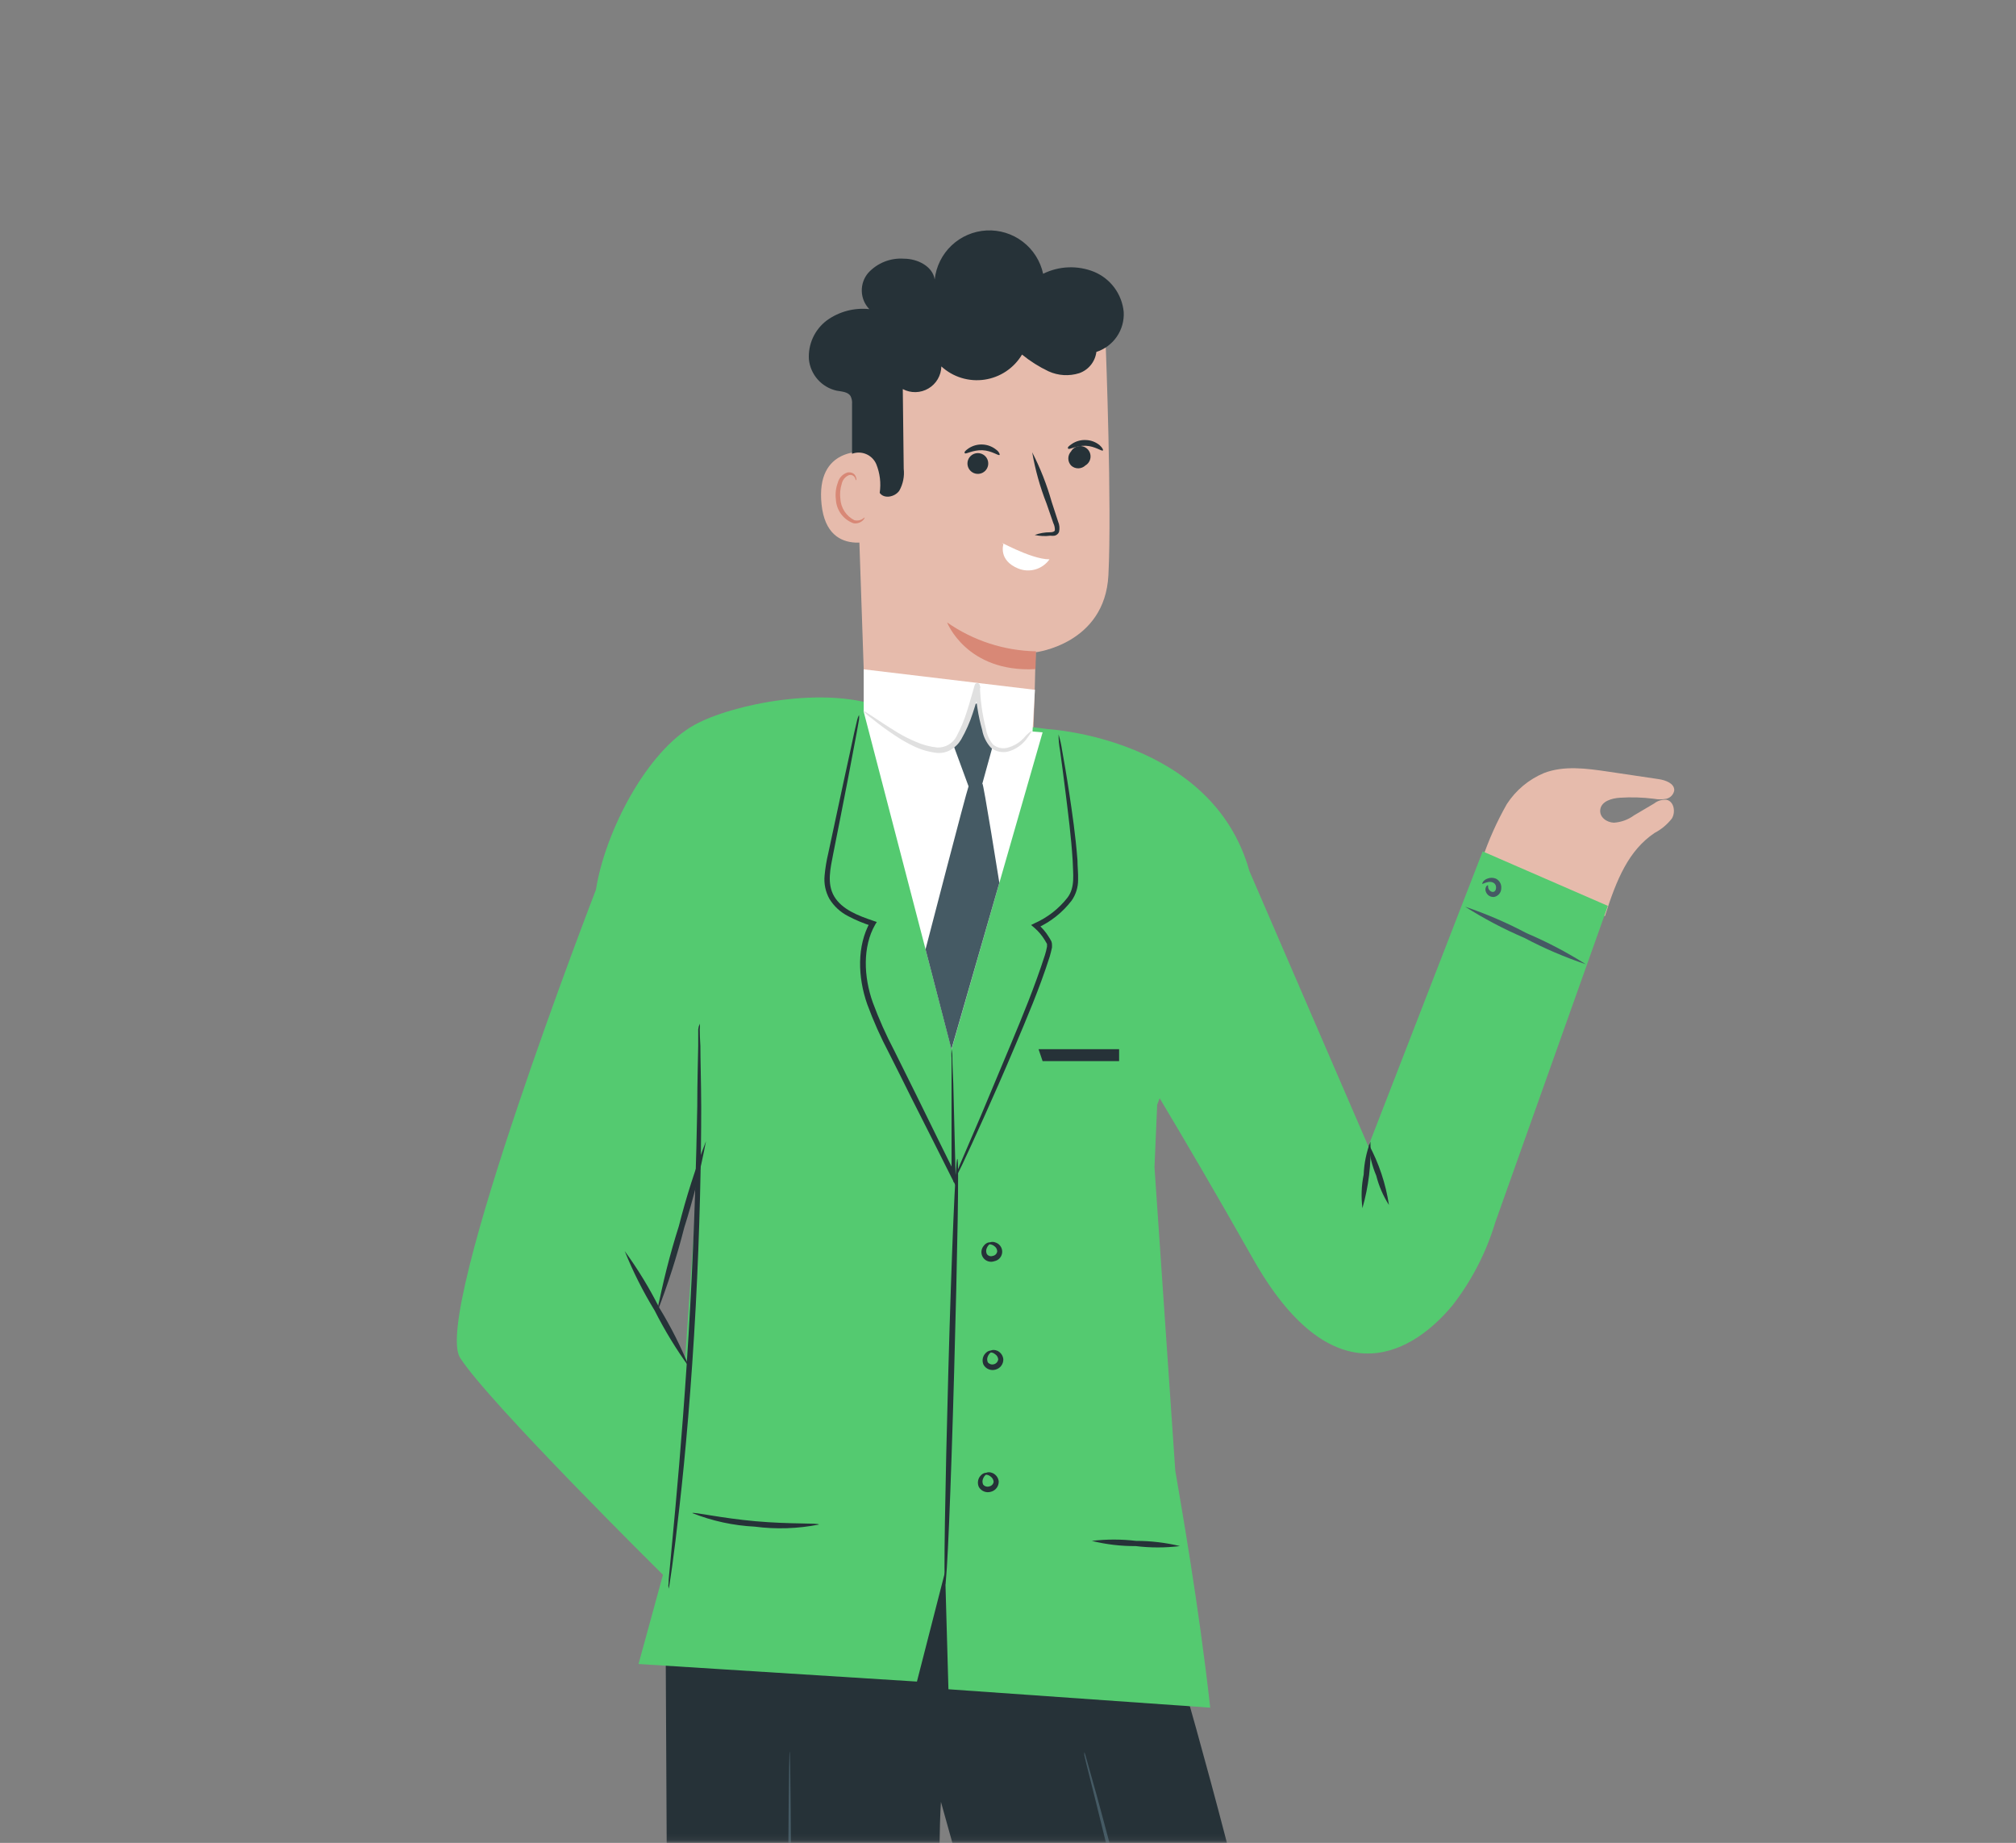 <svg width="337" height="308" viewBox="0 0 337 308" fill="none" xmlns="http://www.w3.org/2000/svg">
<rect x="0" y="0" width="337" height="308" fill="#808080" stroke="none"/>
<mask id="mask0_8321_69900" style="mask-type:alpha" maskUnits="userSpaceOnUse" x="0" y="0" width="337" height="308">
<rect width="336.531" height="307.9" fill="#D5EAFF"/>
</mask>
<g mask="url(#mask0_8321_69900)">
<path d="M194.862 271.186L159.723 258.743L111.238 267.536L112.629 539.192L158.646 538.584C158.646 538.584 158.646 535.421 158.542 529.895L185.53 537.28C185.53 537.28 211.823 448.443 220.79 411.984C228.211 381.537 194.862 271.186 194.862 271.186ZM157.986 485.632C157.273 419.908 156.335 314.822 157.29 301.146C157.29 301.146 183.062 392.868 183.358 400.636C183.479 405.31 169.194 450.72 157.986 485.632Z" fill="#263238"/>
<path d="M168.418 532.136C168.418 532.136 168.418 531.928 168.54 531.511C168.661 531.094 168.783 530.451 168.974 529.773C169.374 528.122 169.947 525.776 170.712 522.822C172.259 516.722 174.466 507.981 177.211 497.206C182.79 475.536 190.471 445.697 198.969 412.748C200.707 406.092 202.444 399.576 204.008 393.337V393.528C198.361 364.75 192.713 339.569 188.246 321.617L183.033 300.52C182.425 298.087 181.956 296.175 181.608 294.837C181.469 294.212 181.347 293.725 181.26 293.36C181.24 293.187 181.24 293.012 181.26 292.839C181.332 292.996 181.391 293.159 181.434 293.325L181.851 294.785C182.234 296.123 182.755 298.018 183.433 300.433C184.771 305.351 186.682 312.511 188.959 321.478C193.582 339.395 199.386 364.576 205.016 393.354V393.528L199.994 412.939C191.305 445.871 183.607 475.675 177.959 497.328L171.181 522.874C170.382 525.845 169.739 528.174 169.304 529.825C169.078 530.59 168.922 531.181 168.783 531.563C168.689 531.77 168.566 531.964 168.418 532.136Z" fill="#455A64"/>
<path d="M132.003 536.933C131.759 536.933 131.551 482.261 131.551 414.833C131.551 347.406 131.759 292.734 132.003 292.734C132.246 292.734 132.454 347.389 132.454 414.833C132.454 482.278 132.263 536.933 132.003 536.933Z" fill="#455A64"/>
<path d="M144.775 123.384L172.58 124.757C172.876 121.525 173.119 109.013 173.119 109.013C173.119 109.013 184.693 107.657 185.284 96.135C185.874 84.614 184.849 58.112 184.849 58.112C178.417 55.035 171.278 53.734 164.173 54.345C157.069 54.956 150.257 57.457 144.445 61.588L142.707 62.839L144.775 123.384Z" fill="#E6BBAC"/>
<path d="M179.046 77.801C178.748 77.48 178.582 77.058 178.582 76.619C178.582 76.181 178.748 75.759 179.046 75.438C179.176 75.205 179.358 75.005 179.578 74.854C179.798 74.703 180.05 74.604 180.314 74.566C180.579 74.528 180.848 74.551 181.102 74.634C181.355 74.717 181.587 74.857 181.778 75.044C181.968 75.231 182.114 75.459 182.202 75.711C182.29 75.962 182.32 76.231 182.287 76.496C182.255 76.761 182.162 77.015 182.016 77.239C181.87 77.462 181.674 77.648 181.444 77.784C181.123 78.094 180.695 78.269 180.248 78.272C179.802 78.276 179.371 78.107 179.046 77.801Z" fill="#263238"/>
<path d="M184.364 75.282C184.173 75.473 183.078 74.569 181.496 74.5C179.915 74.43 178.733 75.212 178.56 74.986C178.386 74.76 178.664 74.552 179.185 74.187C179.881 73.719 180.712 73.493 181.549 73.544C182.383 73.572 183.184 73.878 183.825 74.413C184.294 74.83 184.451 75.195 184.364 75.282Z" fill="#263238"/>
<path d="M164.362 75.977C164.661 76.158 164.898 76.425 165.043 76.743C165.187 77.062 165.232 77.416 165.172 77.761C165.112 78.105 164.95 78.423 164.706 78.674C164.462 78.924 164.149 79.096 163.806 79.165C163.464 79.235 163.108 79.199 162.786 79.064C162.464 78.928 162.19 78.698 162 78.405C161.811 78.111 161.714 77.767 161.723 77.417C161.732 77.068 161.846 76.729 162.051 76.446C162.306 76.091 162.686 75.846 163.115 75.759C163.543 75.672 163.988 75.75 164.362 75.977Z" fill="#263238"/>
<path d="M167.088 76.029C166.897 76.22 165.802 75.316 164.22 75.247C162.639 75.177 161.44 75.959 161.283 75.751C161.127 75.542 161.388 75.299 161.909 74.934C162.603 74.475 163.426 74.249 164.257 74.29C165.089 74.33 165.885 74.635 166.532 75.16C167.018 75.507 167.175 75.959 167.088 76.029Z" fill="#263238"/>
<path d="M172.964 89.41C173.788 89.108 174.659 88.955 175.536 88.958C175.953 88.958 176.283 88.854 176.335 88.628C176.351 88.213 176.261 87.8 176.075 87.429C175.71 86.369 175.327 85.291 174.945 84.162C173.855 81.395 173.052 78.524 172.547 75.594C173.902 78.237 174.991 81.008 175.797 83.866C176.162 85.013 176.526 86.091 176.874 87.168C177.115 87.715 177.17 88.325 177.03 88.906C176.965 89.062 176.863 89.201 176.733 89.31C176.603 89.418 176.449 89.495 176.283 89.531C176.047 89.563 175.807 89.563 175.571 89.531C174.701 89.641 173.819 89.6 172.964 89.41Z" fill="#263238"/>
<path d="M167.741 90.922C166.125 89.879 172.207 93.511 175.439 93.477C174.872 94.284 174.048 94.876 173.102 95.157C172.156 95.438 171.142 95.391 170.226 95.023C166.802 93.633 167.741 90.922 167.741 90.922Z" fill="white"/>
<path d="M173.179 108.856C167.857 108.752 162.686 107.071 158.32 104.025C158.32 104.025 161.57 112.436 173.092 111.828L173.179 108.856Z" fill="#D88876"/>
<path d="M144.876 75.507C144.615 75.507 136.308 74.534 137.334 84.301C138.359 94.067 147.865 89.81 147.865 89.514C147.865 89.219 144.876 75.507 144.876 75.507Z" fill="#E6BBAC"/>
<path d="M144.525 86.473C144.525 86.473 144.368 86.612 144.09 86.786C143.703 86.997 143.249 87.053 142.822 86.942C142.151 86.604 141.58 86.095 141.169 85.467C140.757 84.838 140.518 84.112 140.476 83.362C140.371 82.527 140.448 81.679 140.702 80.877C140.764 80.563 140.901 80.268 141.101 80.017C141.3 79.766 141.557 79.567 141.849 79.435C142.037 79.362 142.246 79.358 142.437 79.425C142.628 79.492 142.789 79.625 142.891 79.8C143.065 80.06 143.013 80.269 143.065 80.269C143.117 80.269 143.256 80.095 143.065 79.695C142.99 79.46 142.837 79.258 142.631 79.122C142.336 78.953 141.99 78.897 141.657 78.966C141.261 79.092 140.904 79.318 140.621 79.622C140.338 79.927 140.138 80.299 140.041 80.703C139.714 81.591 139.607 82.545 139.728 83.484C139.774 84.358 140.074 85.199 140.593 85.903C141.112 86.608 141.827 87.144 142.648 87.446C142.918 87.496 143.196 87.484 143.46 87.412C143.725 87.34 143.97 87.209 144.177 87.029C144.525 86.716 144.56 86.49 144.525 86.473Z" fill="#D88876"/>
<path d="M183.253 58.824C184.651 58.376 185.861 57.475 186.691 56.264C187.522 55.053 187.926 53.6 187.841 52.134C187.701 50.672 187.166 49.275 186.294 48.093C185.421 46.912 184.244 45.99 182.888 45.426C181.525 44.878 180.062 44.624 178.595 44.681C177.127 44.738 175.689 45.104 174.372 45.756C173.911 43.621 172.705 41.721 170.97 40.395C169.234 39.068 167.084 38.403 164.903 38.518C162.722 38.633 160.653 39.521 159.067 41.022C157.481 42.523 156.481 44.54 156.247 46.712C155.917 44.505 153.362 43.236 151.138 43.236C150.021 43.151 148.899 43.321 147.857 43.733C146.815 44.146 145.881 44.79 145.125 45.617C144.403 46.47 144.024 47.56 144.059 48.677C144.094 49.794 144.542 50.859 145.316 51.664C142.802 51.395 140.277 52.063 138.226 53.541C137.22 54.294 136.419 55.286 135.894 56.427C135.369 57.568 135.137 58.822 135.219 60.075C135.348 61.319 135.864 62.49 136.693 63.425C137.522 64.361 138.623 65.012 139.842 65.289C140.676 65.445 141.702 65.463 142.171 66.175C142.388 66.605 142.478 67.087 142.431 67.566V75.838C143.2 75.553 144.049 75.574 144.803 75.898C145.557 76.221 146.157 76.822 146.481 77.575C147.097 79.094 147.296 80.75 147.054 82.372C147.784 83.432 149.574 83.067 150.321 82.024C150.953 80.906 151.215 79.616 151.068 78.34L150.912 65.028C151.574 65.378 152.315 65.552 153.064 65.535C153.813 65.518 154.545 65.31 155.191 64.93C155.837 64.551 156.375 64.013 156.755 63.367C157.134 62.721 157.342 61.989 157.359 61.24C158.322 62.121 159.469 62.776 160.717 63.159C161.964 63.541 163.281 63.641 164.572 63.452C165.864 63.262 167.096 62.787 168.181 62.062C169.266 61.337 170.176 60.379 170.845 59.259C172.204 60.366 173.692 61.305 175.276 62.057C176.888 62.79 178.714 62.901 180.403 62.37C181.234 62.08 181.957 61.544 182.475 60.833C182.994 60.122 183.283 59.27 183.305 58.39L182.714 57.903" fill="#263238"/>
<path d="M247.758 143.613C248.834 140.418 250.213 137.334 251.876 134.402C253.382 132.074 255.557 130.257 258.115 129.189C261.452 127.92 265.171 128.424 268.716 128.945L277.266 130.214C278.43 130.388 279.907 130.927 279.873 132.091C279.816 132.43 279.661 132.744 279.426 132.995C279.191 133.245 278.887 133.421 278.552 133.498C277.869 133.629 277.167 133.629 276.484 133.498C274.594 133.258 272.685 133.2 270.784 133.325C269.428 133.412 267.743 133.898 267.517 135.236C267.291 136.574 268.594 137.461 269.793 137.495C271.011 137.412 272.18 136.984 273.165 136.262L276.519 134.281C277.109 133.815 277.856 133.597 278.604 133.672C279.838 133.95 280.133 135.723 279.473 136.8C278.689 137.803 277.699 138.627 276.571 139.216C272.261 142.135 270.263 146.862 268.281 153.118" fill="#E6BBAC"/>
<path d="M247.849 142.292L228.733 191.576L208.853 145.576C202.631 123.315 175.139 121.855 175.139 121.855L147.942 118.379C138.158 114.4 122.309 117.719 116.105 121.142C108.198 125.487 101.178 138.851 99.614 148.704C99.614 148.704 72.225 219.52 76.9 226.906C81.575 234.292 110.822 263.192 110.822 263.192L106.739 278.102L153.277 281.039L157.987 262.67L158.543 282.325L202.301 285.401C200.39 268.11 197.296 250.731 196.462 245.779L192.986 195.052L193.438 184.625L193.855 183.547C197.957 190.412 203.118 199.188 209.496 210.449C222.286 233.04 235.198 227.271 242.775 218.199C246.006 214.048 248.439 209.335 249.952 204.297L268.773 151.398L247.849 142.292ZM114.541 226.854C114.541 227.132 109.849 218.495 109.849 218.495L116.696 195.903C116.696 195.903 114.541 226.593 114.541 226.854Z" fill="#54CA70"/>
<path d="M144.379 118.953L159.063 175.345L174.287 122.393L172.601 122.254L173.001 115.286L144.379 111.862V118.953Z" fill="white"/>
<path d="M143.595 119.491C143.634 119.745 143.634 120.003 143.595 120.256C143.491 120.83 143.369 121.559 143.213 122.428C142.848 124.427 142.327 127.155 141.684 130.509C141.041 133.863 140.189 138.121 139.268 142.778C138.834 145.055 138.173 147.679 139.459 149.834C140.745 151.989 143.422 153.031 146.063 153.918L146.567 154.091L146.289 154.543C144.186 158.21 144.36 163.232 145.907 167.56C146.923 170.311 148.119 172.993 149.486 175.588C150.772 178.183 152.018 180.692 153.223 183.113C155.586 187.944 157.793 192.41 159.757 196.373L159.062 196.546C159.062 190.168 159.062 184.903 159.062 181.097C159.062 179.359 159.062 177.917 159.062 176.839C159.021 176.342 159.021 175.842 159.062 175.345C159.167 175.836 159.213 176.338 159.201 176.839C159.201 177.917 159.288 179.325 159.357 181.097C159.444 184.886 159.583 190.151 159.74 196.529V198.128L159.01 196.703C157.029 192.74 154.787 188.292 152.354 183.495C151.155 181.08 149.904 178.56 148.6 175.988C147.21 173.355 145.997 170.632 144.968 167.838C143.369 163.284 143.23 158.088 145.455 154.109L145.698 154.752C144.336 154.32 143.016 153.768 141.753 153.101C140.483 152.449 139.413 151.464 138.66 150.251C137.989 149.051 137.704 147.674 137.843 146.306C137.958 145.065 138.161 143.834 138.451 142.622C139.442 137.982 140.311 133.933 141.058 130.457C141.805 126.981 142.396 124.409 142.796 122.428C142.987 121.559 143.161 120.847 143.3 120.273C143.366 120.002 143.465 119.739 143.595 119.491Z" fill="#263238"/>
<path d="M176.95 122.741C177.214 123.599 177.412 124.477 177.54 125.365C177.853 127.103 178.288 129.553 178.757 132.682C179.226 135.81 179.782 139.511 180.112 143.751C180.112 144.812 180.251 145.889 180.217 147.036C180.226 148.278 179.85 149.493 179.139 150.512C177.622 152.491 175.64 154.067 173.37 155.099V154.335C174.163 154.993 174.838 155.78 175.368 156.663C175.507 156.872 175.629 157.098 175.75 157.324C175.826 157.517 175.861 157.724 175.855 157.932V158.349C175.75 158.888 175.611 159.374 175.472 159.878C173.735 165.318 171.58 170.305 169.686 174.806C167.791 179.307 165.984 183.374 164.472 186.745C162.96 190.116 161.692 192.862 160.805 194.739L159.745 196.894C159.502 197.381 159.363 197.624 159.328 197.606C159.37 197.327 159.458 197.057 159.589 196.807C159.832 196.216 160.128 195.486 160.475 194.6L163.951 186.502C165.41 183.026 167.114 178.977 168.99 174.476C170.867 169.975 172.953 164.953 174.673 159.618C174.82 159.157 174.936 158.686 175.021 158.21V157.897C175.011 157.851 175.011 157.804 175.021 157.758L174.656 157.133C174.189 156.356 173.603 155.658 172.918 155.065L172.362 154.595L172.987 154.283C175.119 153.333 176.986 151.878 178.427 150.042C179.782 148.305 179.348 145.941 179.313 143.873C179.052 139.685 178.548 135.949 178.166 132.821C177.784 129.692 177.454 127.346 177.21 125.487C177.036 124.582 176.949 123.663 176.95 122.741Z" fill="#263238"/>
<path d="M157.985 264.825C157.724 264.825 157.985 248.872 158.523 229.235C159.062 209.597 159.723 193.679 160.035 193.679C160.348 193.679 160.035 209.615 159.497 229.269C158.958 248.924 158.298 264.825 157.985 264.825Z" fill="#263238"/>
<path d="M165.133 207.912C165.029 207.912 165.602 207.269 166.541 207.703C166.86 207.837 167.128 208.07 167.305 208.368C167.482 208.666 167.558 209.012 167.523 209.357C167.488 209.702 167.344 210.026 167.11 210.282C166.877 210.538 166.568 210.712 166.228 210.779C165.898 210.901 165.536 210.911 165.199 210.808C164.863 210.705 164.568 210.495 164.362 210.21C164.155 209.925 164.048 209.58 164.055 209.228C164.063 208.876 164.185 208.536 164.403 208.259C164.994 207.425 165.776 207.616 165.724 207.721C165.672 207.825 165.22 207.946 164.959 208.572C164.886 208.73 164.848 208.902 164.848 209.076C164.848 209.25 164.886 209.422 164.959 209.58C165.068 209.738 165.226 209.855 165.409 209.911C165.592 209.968 165.789 209.962 165.967 209.893C166.156 209.863 166.33 209.773 166.462 209.634C166.594 209.496 166.677 209.318 166.697 209.128C166.691 208.955 166.643 208.786 166.559 208.635C166.474 208.484 166.355 208.355 166.211 208.259C165.689 207.842 165.203 208.016 165.133 207.912Z" fill="#263238"/>
<path d="M165.32 225.968C165.199 225.968 165.772 225.342 166.728 225.759C167.001 225.888 167.236 226.085 167.41 226.332C167.583 226.578 167.69 226.866 167.718 227.167C167.73 227.564 167.605 227.953 167.365 228.269C167.125 228.585 166.783 228.809 166.398 228.905C166.026 229.011 165.629 228.99 165.27 228.845C164.911 228.7 164.611 228.44 164.417 228.105C164.287 227.827 164.233 227.52 164.261 227.215C164.288 226.91 164.396 226.617 164.573 226.367C165.181 225.516 165.946 225.707 165.894 225.829C165.842 225.95 165.39 226.055 165.129 226.68C165.056 226.838 165.018 227.01 165.018 227.184C165.018 227.358 165.056 227.53 165.129 227.688C165.25 227.834 165.411 227.941 165.592 227.999C165.772 228.056 165.965 228.06 166.148 228.01C166.331 227.961 166.496 227.86 166.624 227.72C166.751 227.58 166.835 227.406 166.867 227.219C166.858 227.046 166.809 226.879 166.725 226.728C166.64 226.577 166.522 226.448 166.38 226.35C165.859 225.898 165.372 226.089 165.32 225.968Z" fill="#263238"/>
<path d="M164.535 246.405C164.431 246.405 164.987 245.779 165.943 246.196C166.217 246.321 166.454 246.514 166.63 246.758C166.807 247.002 166.917 247.287 166.951 247.586C166.961 247.986 166.834 248.377 166.59 248.693C166.347 249.01 166.001 249.232 165.613 249.324C165.24 249.431 164.844 249.41 164.485 249.265C164.126 249.12 163.826 248.86 163.631 248.525C163.502 248.247 163.448 247.94 163.476 247.635C163.503 247.33 163.611 247.037 163.788 246.787C164.396 245.935 165.178 246.127 165.109 246.248C165.039 246.37 164.605 246.457 164.344 247.1C164.271 247.258 164.233 247.43 164.233 247.604C164.233 247.778 164.271 247.95 164.344 248.108C164.462 248.258 164.624 248.369 164.808 248.425C164.991 248.481 165.187 248.479 165.369 248.421C165.558 248.385 165.731 248.29 165.862 248.149C165.994 248.008 166.077 247.83 166.099 247.638C166.083 247.466 166.03 247.299 165.943 247.149C165.856 246.999 165.737 246.869 165.595 246.77C165.074 246.335 164.587 246.526 164.535 246.405Z" fill="#263238"/>
<path d="M174.283 177.343H187.074V175.345H173.605L174.283 177.343Z" fill="#263238"/>
<path d="M265.107 161.164C261.564 159.975 258.123 158.499 254.82 156.75C251.384 155.279 248.072 153.535 244.914 151.537C248.457 152.735 251.897 154.217 255.202 155.968C258.638 157.43 261.951 159.168 265.107 161.164Z" fill="#455A64"/>
<path d="M247.758 147.696C247.758 147.696 247.862 147.123 248.627 146.845C249.083 146.658 249.595 146.658 250.052 146.845C250.347 146.988 250.591 147.218 250.753 147.503C250.914 147.789 250.985 148.117 250.955 148.444C250.958 148.786 250.842 149.119 250.626 149.386C250.411 149.652 250.109 149.835 249.774 149.903C249.5 149.936 249.224 149.881 248.983 149.747C248.743 149.613 248.551 149.406 248.436 149.156C248.35 149.005 248.305 148.834 248.305 148.661C248.305 148.487 248.35 148.317 248.436 148.166C248.575 147.957 248.714 147.94 248.748 147.974C248.783 148.009 248.644 148.409 249.009 148.809C249.374 149.208 250.034 149.208 250.086 148.392C250.139 147.575 249.391 147.314 248.818 147.401C248.244 147.488 247.862 147.783 247.758 147.696Z" fill="#455A64"/>
<path d="M227.747 201.916C227.509 200.047 227.58 198.15 227.955 196.303C228.032 194.418 228.414 192.558 229.085 190.794C229.232 194.549 228.781 198.304 227.747 201.916Z" fill="#263238"/>
<path d="M232.176 201.378C231.211 199.868 230.496 198.213 230.056 196.477C229.348 194.822 228.925 193.059 228.805 191.263C230.501 194.41 231.641 197.826 232.176 201.36V201.378Z" fill="#263238"/>
<path d="M162.605 117.702C161.975 120.151 160.871 122.454 159.355 124.479L161.91 131.43H164.082L165.924 124.757C165.924 124.757 164.638 123.732 163.7 117.493L162.605 117.702Z" fill="#455A64"/>
<path d="M172.509 122.098C172.509 122.098 172.301 122.568 171.745 123.297C170.975 124.426 169.83 125.245 168.512 125.609C168.021 125.727 167.509 125.732 167.015 125.624C166.522 125.516 166.059 125.296 165.662 124.983C164.898 124.153 164.386 123.122 164.185 122.011C163.511 119.616 163.126 117.148 163.038 114.66L163.907 114.765C163.49 116.19 163.125 117.702 162.604 119.214C162.111 120.729 161.465 122.191 160.675 123.575C160.255 124.294 159.656 124.893 158.937 125.313C158.248 125.712 157.455 125.894 156.661 125.835C155.309 125.69 153.992 125.313 152.768 124.722C151.707 124.22 150.684 123.639 149.709 122.985C148.313 122.073 146.967 121.087 145.678 120.03C145.168 119.687 144.707 119.278 144.305 118.814C144.409 118.675 146.494 120.256 150.039 122.428C151.009 123.011 152.02 123.522 153.063 123.958C154.213 124.478 155.44 124.807 156.695 124.931C157.349 124.953 157.996 124.791 158.562 124.462C159.128 124.133 159.589 123.651 159.893 123.071C160.602 121.739 161.184 120.343 161.631 118.901C162.117 117.424 162.5 115.929 162.934 114.487C162.948 114.43 162.973 114.377 163.008 114.331C163.043 114.285 163.087 114.246 163.137 114.216C163.188 114.187 163.243 114.168 163.301 114.161C163.358 114.154 163.417 114.158 163.473 114.174C163.564 114.202 163.644 114.257 163.703 114.331C163.762 114.406 163.797 114.496 163.803 114.591C163.867 117.019 164.205 119.433 164.811 121.786C164.963 122.764 165.377 123.683 166.01 124.444C166.324 124.7 166.692 124.883 167.086 124.979C167.479 125.075 167.89 125.083 168.287 125C169.508 124.707 170.6 124.024 171.397 123.054C171.727 122.69 172.1 122.369 172.509 122.098Z" fill="#E0E0E0"/>
<path d="M161.909 131.413C161.544 132.317 154.715 158.662 154.715 158.662L159.042 175.345L167.053 147.54C167.053 147.54 164.342 130.527 164.221 130.979C164.099 131.43 161.909 131.413 161.909 131.413Z" fill="#455A64"/>
<path d="M136.888 254.798C133.356 255.491 129.735 255.609 126.165 255.146C122.59 254.966 119.067 254.203 115.738 252.886C115.738 252.626 120.465 253.721 126.304 254.242C132.143 254.763 136.87 254.503 136.888 254.798Z" fill="#263238"/>
<path d="M197.244 258.395C194.786 258.695 192.3 258.695 189.841 258.395C187.37 258.413 184.906 258.121 182.508 257.526C184.961 257.232 187.44 257.232 189.894 257.526C192.37 257.524 194.837 257.815 197.244 258.395Z" fill="#263238"/>
<path d="M116.973 171.087C117.021 171.404 117.021 171.726 116.973 172.043C116.973 172.773 117.008 173.694 117.078 174.806C117.078 177.204 117.199 180.663 117.217 184.955C117.217 193.522 116.991 205.357 116.296 218.408C115.601 231.459 114.558 243.259 113.585 251.774C113.115 256.032 112.681 259.473 112.351 261.853C112.194 262.948 112.055 263.852 111.951 264.582C111.913 264.899 111.849 265.213 111.76 265.52C111.71 265.204 111.71 264.881 111.76 264.564C111.76 263.835 111.899 262.913 111.986 261.801C112.212 259.299 112.542 255.875 112.924 251.722C113.706 243.189 114.662 231.407 115.375 218.356C116.087 205.305 116.4 193.505 116.556 184.938C116.556 180.749 116.678 177.326 116.713 174.806C116.713 173.694 116.713 172.773 116.713 172.043C116.749 171.713 116.837 171.39 116.973 171.087Z" fill="#263238"/>
<path d="M109.828 219.346C110.757 214.47 111.975 209.654 113.478 204.923C114.697 200.102 116.212 195.36 118.013 190.725C117.095 195.607 115.882 200.43 114.381 205.166C113.153 209.981 111.633 214.716 109.828 219.346Z" fill="#263238"/>
<path d="M115.222 228.522C113.043 225.519 111.108 222.346 109.435 219.034C107.494 215.865 105.82 212.54 104.43 209.094C106.615 212.093 108.551 215.266 110.217 218.582C112.157 221.751 113.831 225.076 115.222 228.522Z" fill="#263238"/>
</g>
</svg>
